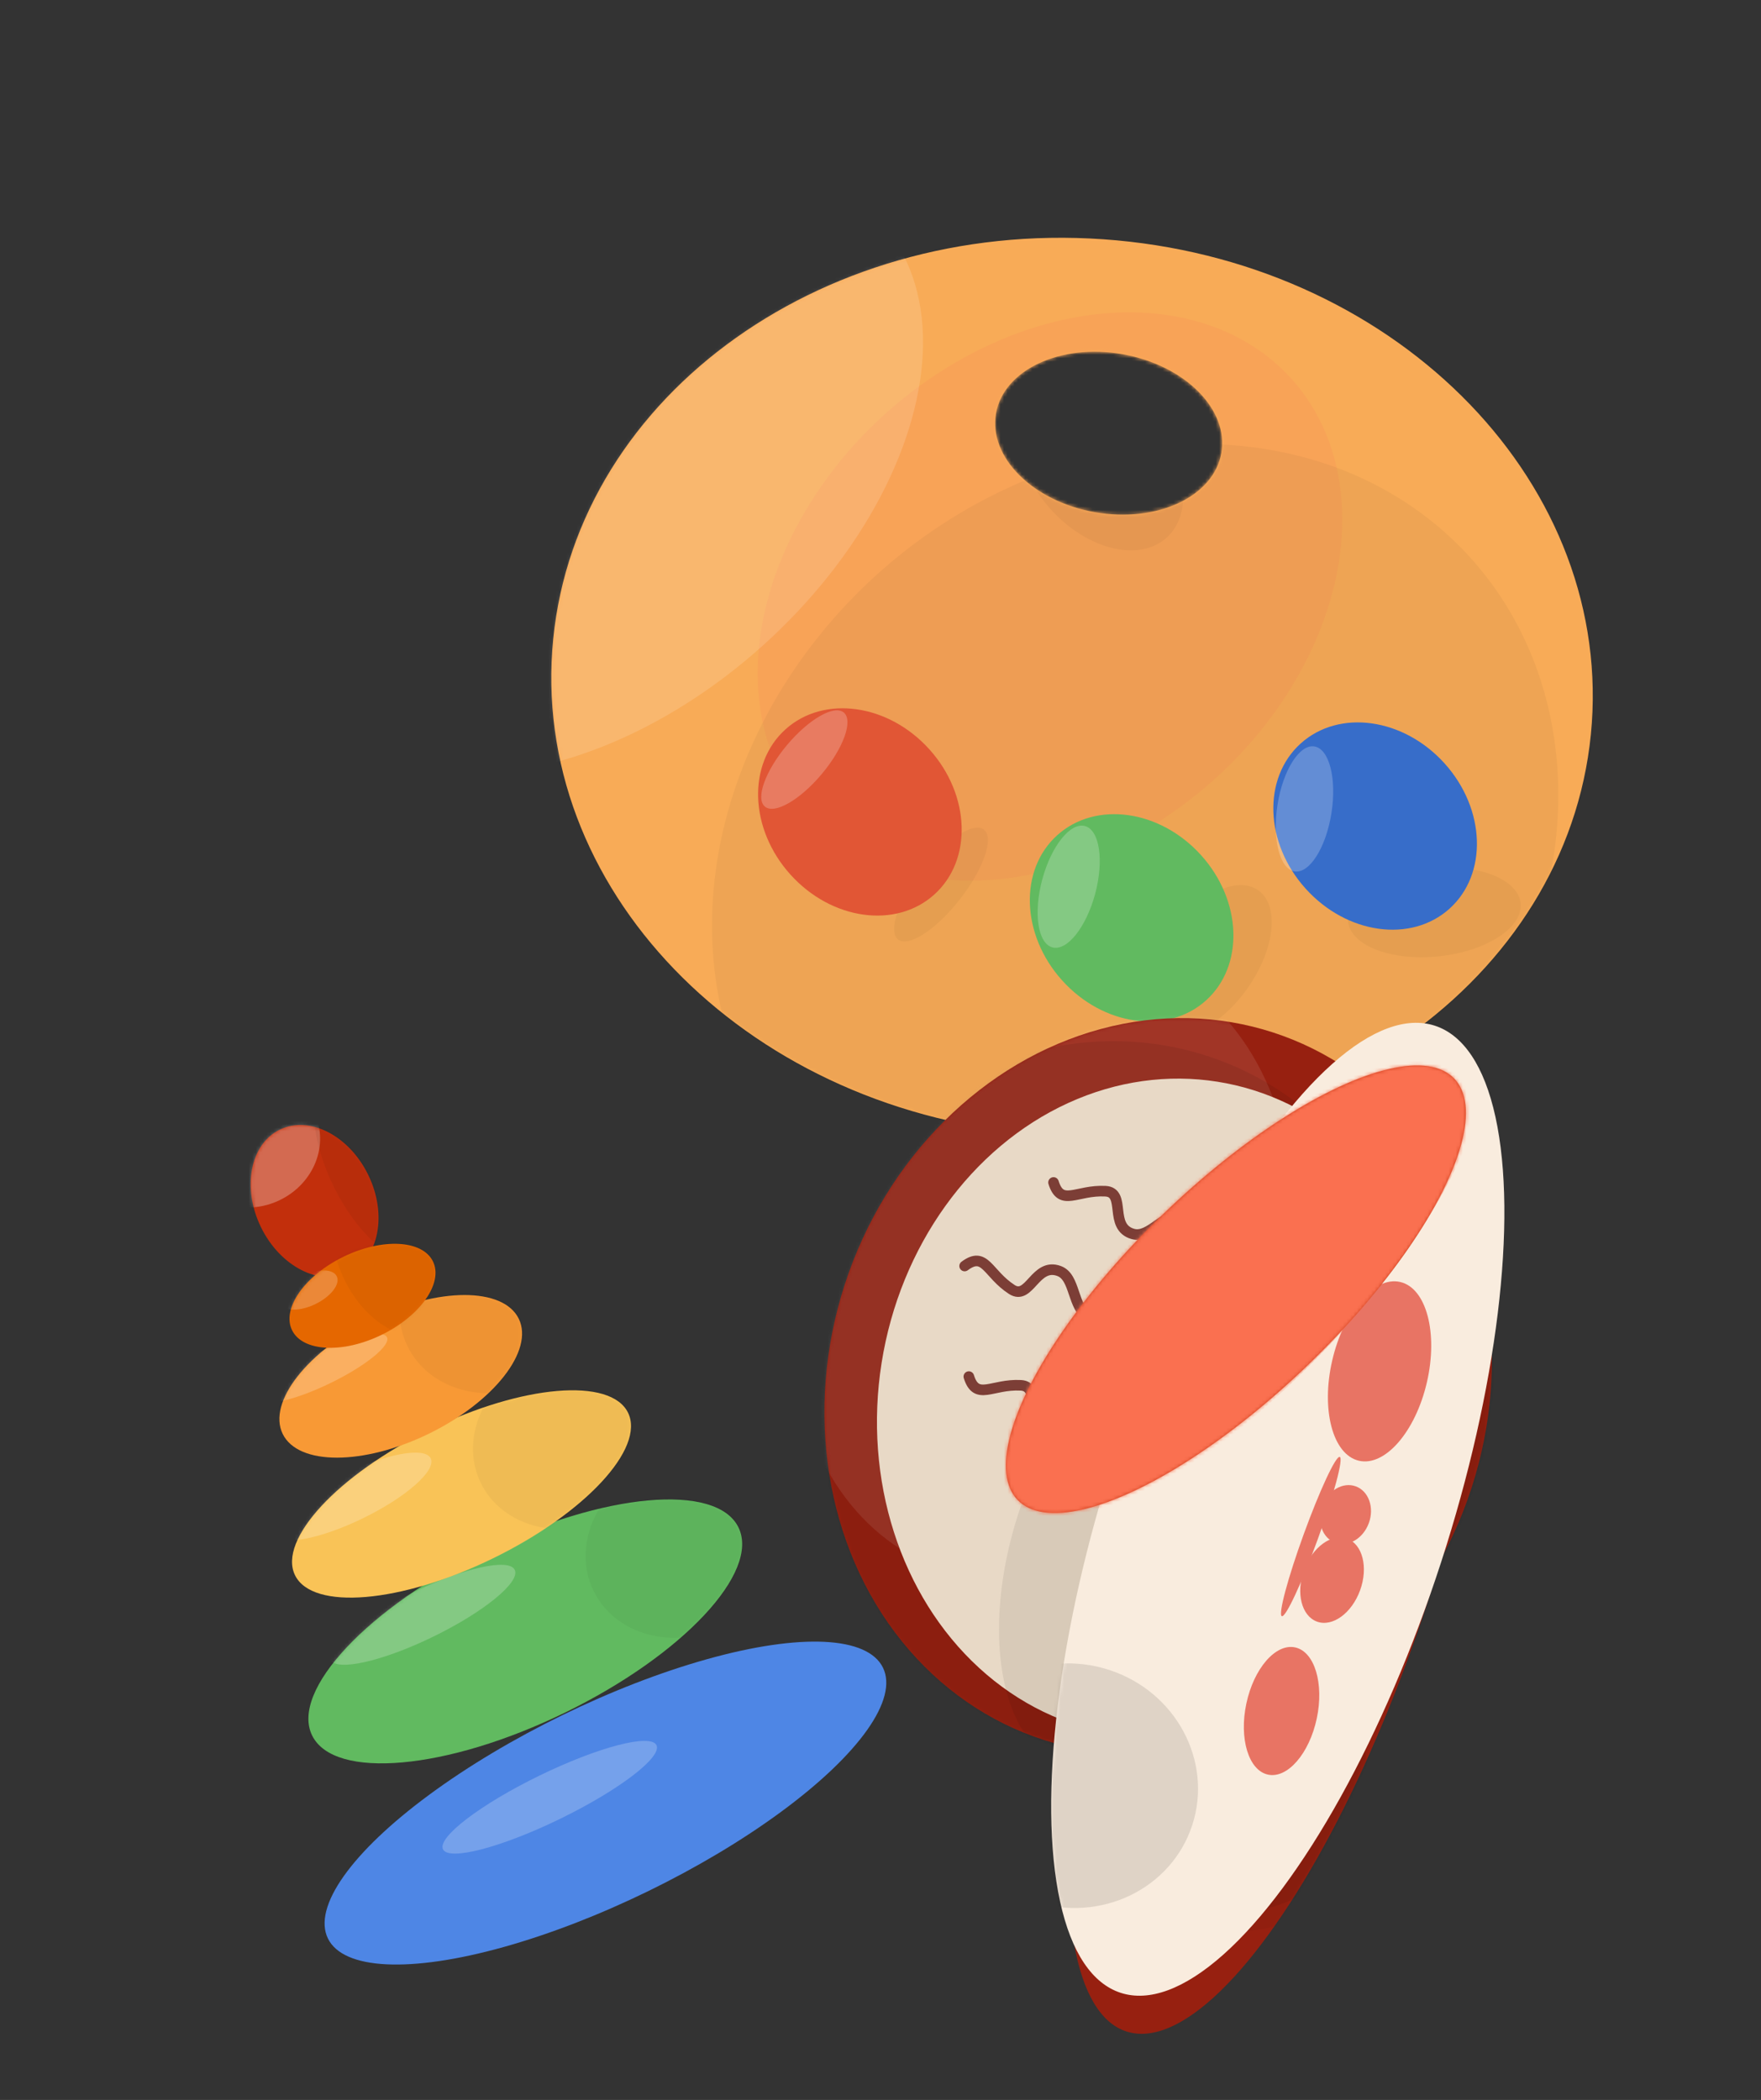 <?xml version="1.0" encoding="UTF-8"?> <svg xmlns="http://www.w3.org/2000/svg" width="499" height="595" viewBox="0 0 499 595" fill="none"><rect x="0" y="0" width="499" height="595" fill="#333333" stroke="none"/><ellipse cx="171.559" cy="510.879" rx="87.5" ry="27.742" transform="rotate(-26 171.559 510.879)" fill="#4E86E5"></ellipse><mask id="mask0_2391_4" style="mask-type:luminance" maskUnits="userSpaceOnUse" x="91" y="465" width="161" height="92"><ellipse cx="171.559" cy="510.879" rx="87.5" ry="27.742" transform="rotate(-26 171.559 510.879)" fill="white"></ellipse></mask><g mask="url(#mask0_2391_4)"><ellipse opacity="0.221" cx="155.774" cy="509.225" rx="33.654" ry="6.79" transform="rotate(-26 155.774 509.225)" fill="white"></ellipse></g><ellipse cx="148.846" cy="462.241" rx="67.213" ry="25.606" transform="rotate(-26 148.846 462.241)" fill="#61BA60"></ellipse><mask id="mask1_2391_4" style="mask-type:luminance" maskUnits="userSpaceOnUse" x="87" y="424" width="124" height="76"><ellipse cx="148.846" cy="462.241" rx="67.213" ry="25.606" transform="rotate(-26 148.846 462.241)" fill="white"></ellipse></mask><g mask="url(#mask1_2391_4)"><ellipse opacity="0.221" cx="194.129" cy="438.117" rx="28.851" ry="25.198" transform="rotate(-26 194.129 438.117)" fill="black" fill-opacity="0.183"></ellipse><ellipse opacity="0.221" cx="119.754" cy="457.527" rx="29.043" ry="6.894" transform="rotate(-26 119.754 457.527)" fill="white"></ellipse></g><ellipse cx="130.778" cy="423.296" rx="52.5" ry="20.305" transform="rotate(-26 130.778 423.296)" fill="#F9C357"></ellipse><mask id="mask2_2391_4" style="mask-type:luminance" maskUnits="userSpaceOnUse" x="82" y="393" width="97" height="60"><ellipse cx="130.778" cy="423.296" rx="52.5" ry="20.305" transform="rotate(-26 130.778 423.296)" fill="white"></ellipse></mask><g mask="url(#mask2_2391_4)"><ellipse opacity="0.221" cx="162.283" cy="407.481" rx="28.975" ry="24.976" transform="rotate(-26 162.283 407.481)" fill="black" fill-opacity="0.183"></ellipse><ellipse opacity="0.221" cx="99.873" cy="424.028" rx="24.68" ry="6.833" transform="rotate(-26 99.873 424.028)" fill="white"></ellipse></g><ellipse cx="89.142" cy="340.29" rx="16.907" ry="22.5" transform="rotate(-26 89.142 340.29)" fill="#C22F0C"></ellipse><mask id="mask3_2391_4" style="mask-type:luminance" maskUnits="userSpaceOnUse" x="71" y="318" width="37" height="44"><ellipse cx="89.142" cy="340.29" rx="16.907" ry="22.5" transform="rotate(-26 89.142 340.29)" fill="white"></ellipse></mask><g mask="url(#mask3_2391_4)"><ellipse opacity="0.284" cx="71.486" cy="323.868" rx="19.508" ry="17.949" transform="rotate(-26 71.486 323.868)" fill="white"></ellipse><ellipse opacity="0.284" cx="109.993" cy="328.458" rx="17.267" ry="32.848" transform="rotate(-26 109.993 328.458)" fill="black" fill-opacity="0.183"></ellipse></g><ellipse cx="113.552" cy="389.969" rx="37.214" ry="18.102" transform="rotate(-26 113.552 389.969)" fill="#F89935"></ellipse><mask id="mask4_2391_4" style="mask-type:luminance" maskUnits="userSpaceOnUse" x="79" y="366" width="69" height="48"><ellipse cx="113.552" cy="389.969" rx="37.214" ry="18.102" transform="rotate(-26 113.552 389.969)" fill="white"></ellipse></mask><g mask="url(#mask4_2391_4)"><ellipse opacity="0.221" cx="141.874" cy="368.529" rx="29.386" ry="25.439" transform="rotate(-26 141.874 368.529)" fill="black" fill-opacity="0.183"></ellipse><ellipse opacity="0.221" cx="91.644" cy="387.685" rx="20.038" ry="4.642" transform="rotate(-26 91.644 387.685)" fill="white"></ellipse></g><ellipse cx="102.719" cy="367.15" rx="22.215" ry="12.311" transform="rotate(-26 102.719 367.15)" fill="#E56700"></ellipse><mask id="mask5_2391_4" style="mask-type:luminance" maskUnits="userSpaceOnUse" x="82" y="352" width="42" height="30"><ellipse cx="102.719" cy="367.15" rx="22.215" ry="12.311" transform="rotate(-26 102.719 367.15)" fill="white"></ellipse></mask><g mask="url(#mask5_2391_4)"><ellipse opacity="0.221" cx="87.462" cy="365.51" rx="8.861" ry="4.419" transform="rotate(-26 87.462 365.51)" fill="white"></ellipse><ellipse opacity="0.221" cx="111.866" cy="355.626" rx="15.879" ry="24.221" transform="rotate(-26 111.866 355.626)" fill="black" fill-opacity="0.183"></ellipse></g><path d="M312.639 67.793C393.985 73.482 455.959 134.857 451.063 204.878C446.167 274.899 376.254 327.051 294.908 321.363C213.563 315.674 151.587 254.3 156.484 184.279C161.38 114.258 231.294 62.105 312.639 67.793ZM346.083 128.372C348.262 116.012 335.736 103.473 318.106 100.364C300.475 97.255 284.416 104.754 282.236 117.114C280.057 129.473 292.583 142.012 310.214 145.121C327.844 148.23 343.903 140.731 346.083 128.372Z" fill="#F8AB57"></path><mask id="mask6_2391_4" style="mask-type:luminance" maskUnits="userSpaceOnUse" x="156" y="67" width="296" height="255"><path d="M312.639 67.793C393.985 73.482 455.959 134.857 451.063 204.878C446.167 274.899 376.254 327.051 294.908 321.363C213.563 315.674 151.587 254.3 156.484 184.279C161.38 114.258 231.294 62.105 312.639 67.793ZM346.083 128.372C348.262 116.012 335.736 103.473 318.106 100.364C300.475 97.255 284.416 104.754 282.236 117.114C280.057 129.473 292.583 142.012 310.214 145.121C327.844 148.23 343.903 140.731 346.083 128.372Z" fill="white"></path></mask><g mask="url(#mask6_2391_4)"><ellipse cx="297.528" cy="169.006" rx="69.683" ry="92.12" transform="rotate(48 297.528 169.006)" fill="#F8A357"></ellipse><ellipse cx="266.646" cy="250.624" rx="6.788" ry="19.751" transform="rotate(38 266.646 250.624)" fill="black" fill-opacity="0.041"></ellipse><ellipse cx="342.565" cy="272.172" rx="13.45" ry="24.334" transform="rotate(35 342.565 272.172)" fill="black" fill-opacity="0.041"></ellipse><ellipse cx="406.427" cy="258.483" rx="12.54" ry="24.586" transform="rotate(84 406.427 258.483)" fill="black" fill-opacity="0.041"></ellipse><ellipse cx="171.829" cy="133.487" rx="66.391" ry="104.896" transform="rotate(48 171.829 133.487)" fill="white" fill-opacity="0.139"></ellipse><ellipse cx="311.818" cy="131.543" rx="28.008" ry="19" transform="rotate(48 311.818 131.543)" fill="black" fill-opacity="0.041"></ellipse><ellipse cx="321.659" cy="243.763" rx="109.135" ry="127.968" transform="rotate(48 321.659 243.763)" fill="black" fill-opacity="0.041"></ellipse></g><ellipse cx="243.659" cy="230.052" rx="31.5" ry="26.5" transform="rotate(48 243.659 230.052)" fill="#E15635"></ellipse><ellipse cx="320.659" cy="260.052" rx="31.5" ry="26.5" transform="rotate(48 320.659 260.052)" fill="#61BA60"></ellipse><ellipse opacity="0.221" cx="227.923" cy="215.215" rx="17.394" ry="6.411" transform="rotate(-50 227.923 215.215)" fill="white"></ellipse><ellipse opacity="0.221" cx="302.826" cy="251.24" rx="17.799" ry="7.766" transform="rotate(-75 302.826 251.24)" fill="white"></ellipse><ellipse cx="389.659" cy="234.052" rx="31.5" ry="26.5" transform="rotate(48 389.659 234.052)" fill="#376DC9"></ellipse><ellipse opacity="0.221" cx="369.641" cy="229.199" rx="17.925" ry="7.731" transform="rotate(-81 369.641 229.199)" fill="white"></ellipse><ellipse cx="93.371" cy="105.368" rx="93.371" ry="105.368" transform="matrix(-0.951 -0.309 -0.309 0.951 449.536 321.386)" fill="#972010"></ellipse><mask id="mask7_2391_4" style="mask-type:luminance" maskUnits="userSpaceOnUse" x="233" y="288" width="190" height="210"><ellipse cx="93.371" cy="105.368" rx="93.371" ry="105.368" transform="matrix(-0.951 -0.309 -0.309 0.951 449.536 321.386)" fill="white"></ellipse></mask><g mask="url(#mask7_2391_4)"><ellipse cx="69.092" cy="90.398" rx="69.092" ry="90.398" transform="matrix(-0.951 -0.309 -0.309 0.951 388.82 293.985)" fill="white" fill-opacity="0.094"></ellipse><ellipse cx="81.507" cy="93.54" rx="81.507" ry="93.54" transform="matrix(-0.988 -0.156 -0.156 0.988 425.458 319.198)" fill="#FAE9D5"></ellipse><path d="M298.531 335.036C300.699 342.01 305.057 337.077 313.245 337.511C319.259 337.83 314.039 347.672 321.027 349.626C325.891 350.985 330.035 343.369 335.55 344.03C341.064 344.69 341.35 352.649 346.012 354.294C350.674 355.94 353.604 345.938 358.993 352.825" stroke="#85433A" stroke-width="3" stroke-linecap="round"></path><path d="M273.339 358.707C279.191 354.34 279.818 360.892 286.697 365.354C291.75 368.631 293.312 357.6 300.114 360.127C304.848 361.886 303.724 370.484 308.573 373.19C313.423 375.897 318.332 369.627 323.071 371.036C327.81 372.445 324.302 382.259 332.71 379.855" stroke="#85433A" stroke-width="3" stroke-linecap="round"></path><path d="M274.531 390.036C276.699 397.01 281.057 392.077 289.245 392.511C295.259 392.83 290.039 402.672 297.027 404.626C301.891 405.985 306.035 398.369 311.55 399.03C317.064 399.69 317.35 407.649 322.012 409.294C326.674 410.94 329.604 400.938 334.993 407.825" stroke="#85433A" stroke-width="3" stroke-linecap="round"></path><ellipse cx="94.693" cy="105.267" rx="94.693" ry="105.267" transform="matrix(-0.951 -0.309 -0.309 0.951 432.152 328.449)" fill="black" fill-opacity="0.073"></ellipse><ellipse cx="34.032" cy="63.695" rx="34.032" ry="63.695" transform="matrix(-0.951 -0.309 -0.309 0.951 373.013 389.185)" fill="black" fill-opacity="0.073"></ellipse><ellipse cx="34.422" cy="86.125" rx="34.422" ry="86.125" transform="matrix(-0.951 -0.309 -0.309 0.951 458.986 339.934)" fill="black" fill-opacity="0.099"></ellipse><ellipse cx="30.383" cy="53.277" rx="30.383" ry="53.277" transform="matrix(-0.951 -0.309 -0.309 0.951 387.947 421.23)" fill="black" fill-opacity="0.051"></ellipse></g><ellipse cx="43.582" cy="142.519" rx="43.582" ry="142.519" transform="matrix(-0.951 -0.309 -0.309 0.951 448.697 317.984)" fill="#972010"></ellipse><mask id="mask8_2391_4" style="mask-type:luminance" maskUnits="userSpaceOnUse" x="302" y="303" width="122" height="274"><ellipse cx="43.582" cy="142.519" rx="43.582" ry="142.519" transform="matrix(-0.951 -0.309 -0.309 0.951 448.697 317.984)" fill="white"></ellipse></mask><g mask="url(#mask8_2391_4)"><ellipse cx="59.5" cy="42.5" rx="59.5" ry="42.5" transform="matrix(-0.951 -0.309 -0.309 0.951 400.15 476.507)" fill="black" fill-opacity="0.074"></ellipse><ellipse cx="53.583" cy="59.284" rx="53.583" ry="59.284" transform="matrix(-0.951 -0.309 -0.309 0.951 421.604 448.711)" fill="black" fill-opacity="0.041"></ellipse><ellipse cx="39" cy="20" rx="39" ry="20" transform="matrix(-0.961 0.276 0.276 0.961 394.017 339.221)" fill="black" fill-opacity="0.093"></ellipse></g><ellipse cx="48.656" cy="144.069" rx="48.656" ry="144.069" transform="matrix(-0.951 -0.309 -0.309 0.951 452.862 305.657)" fill="#F9ECDE"></ellipse><mask id="mask9_2391_4" style="mask-type:luminance" maskUnits="userSpaceOnUse" x="297" y="289" width="130" height="277"><ellipse cx="48.656" cy="144.069" rx="48.656" ry="144.069" transform="matrix(-0.951 -0.309 -0.309 0.951 452.862 305.657)" fill="white"></ellipse></mask><g mask="url(#mask9_2391_4)"><ellipse cx="36" cy="34.5" rx="36" ry="34.5" transform="matrix(-0.951 -0.309 -0.309 0.951 348.512 484.27)" fill="black" fill-opacity="0.107"></ellipse></g><ellipse cx="2.111" cy="24" rx="2.111" ry="24" transform="matrix(-0.94 -0.342 -0.342 0.94 381.622 413.526)" fill="#E87464"></ellipse><ellipse cx="7.038" cy="8.5" rx="7.038" ry="8.5" transform="matrix(-0.94 -0.342 -0.342 0.94 390.786 423.546)" fill="#E87464"></ellipse><ellipse cx="8.446" cy="12.5" rx="8.446" ry="12.5" transform="matrix(-0.94 -0.342 -0.342 0.94 389.67 438.852)" fill="#E87464"></ellipse><ellipse cx="363.146" cy="484.793" rx="10.198" ry="18.427" transform="rotate(12 363.146 484.793)" fill="#E87464"></ellipse><ellipse cx="13.771" cy="26" rx="13.771" ry="26" transform="matrix(-0.974 -0.225 -0.225 0.974 410.178 366.332)" fill="#E87464"></ellipse><ellipse cx="6.885" cy="3" rx="6.885" ry="3" transform="matrix(-0.974 -0.225 -0.225 0.974 400.193 387.384)" fill="#E87464"></ellipse><ellipse cx="350.207" cy="365.289" rx="29.636" ry="85.97" transform="rotate(46 350.207 365.289)" fill="#CE3D1B"></ellipse><mask id="mask10_2391_4" style="mask-type:luminance" maskUnits="userSpaceOnUse" x="285" y="301" width="131" height="128"><ellipse cx="350.207" cy="365.289" rx="29.636" ry="85.97" transform="rotate(46 350.207 365.289)" fill="white"></ellipse></mask><g mask="url(#mask10_2391_4)"><ellipse cx="336.355" cy="358.557" rx="44.582" ry="110.146" transform="rotate(46 336.355 358.557)" fill="#FA7050"></ellipse></g></svg> 